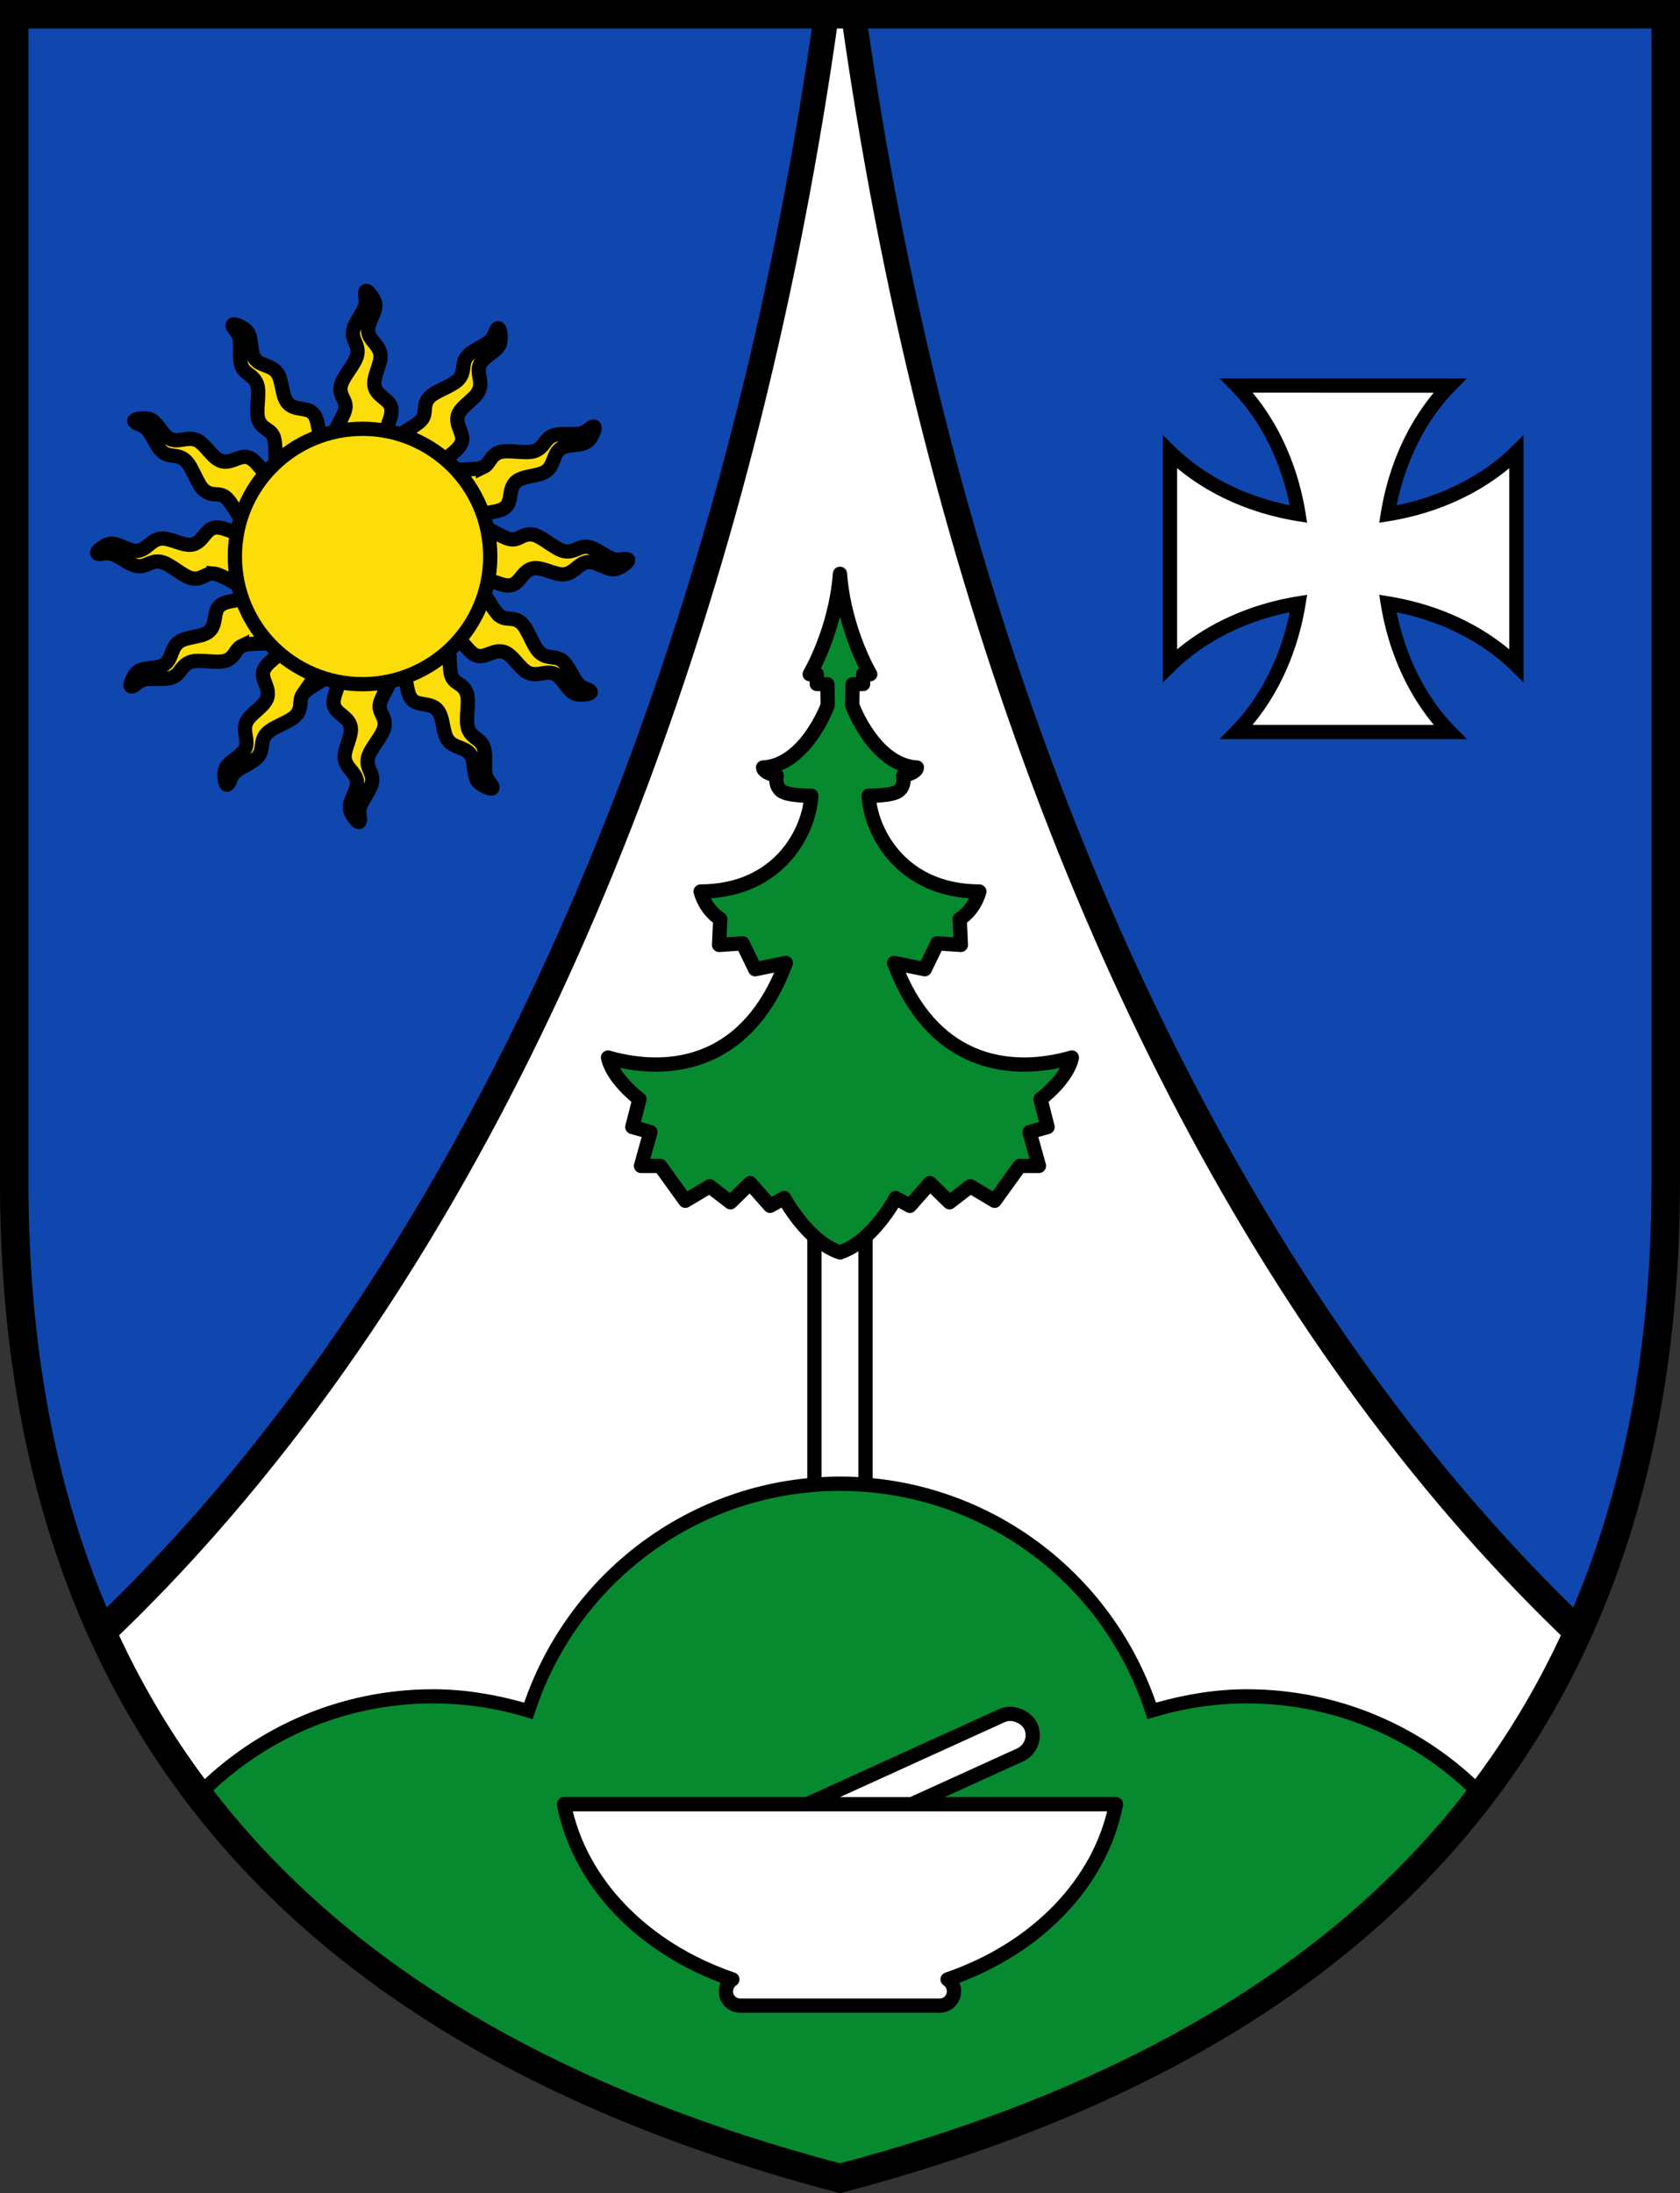<?xml version="1.0" encoding="UTF-8" standalone="no"?>
<!-- Created with Inkscape (http://www.inkscape.org/) -->

<svg
   id="svg11947"
   xml:space="preserve"
   version="1.1"
   viewBox="0 0 31.223 40.756"
   width="118.007"
   height="154.038"
   sodipodi:docname="AUT_Laßnitzhöhe_COA.svg"
   inkscape:version="1.2 (dc2aeda, 2022-05-15)"
   xmlns:inkscape="http://www.inkscape.org/namespaces/inkscape"
   xmlns:sodipodi="http://sodipodi.sourceforge.net/DTD/sodipodi-0.dtd"
   xmlns="http://www.w3.org/2000/svg"
   xmlns:svg="http://www.w3.org/2000/svg"><rect x="0" y="0" width="31.223" height="40.756" fill="#333333" stroke="none"/><sodipodi:namedview
     id="namedview198"
     pagecolor="#ffffff"
     bordercolor="#000000"
     borderopacity="0.25"
     inkscape:showpageshadow="2"
     inkscape:pageopacity="0.0"
     inkscape:pagecheckerboard="0"
     inkscape:deskcolor="#d1d1d1"
     inkscape:document-units="px"
     showgrid="false"
     inkscape:zoom="1.9991732"
     inkscape:cx="26.51096"
     inkscape:cy="30.262511"
     inkscape:window-width="1390"
     inkscape:window-height="1205"
     inkscape:window-x="2240"
     inkscape:window-y="25"
     inkscape:window-maximized="0"
     inkscape:current-layer="svg11947" /><defs
     id="defs11944"><linearGradient
       id="s_Salbe_Schwarz"
       inkscape:swatch="solid"><stop
         style="stop-color:#000000;stop-opacity:1;"
         offset="0"
         id="stop3747" /></linearGradient><linearGradient
       id="a_Argent_Silber"
       inkscape:swatch="solid"><stop
         style="stop-color:#ffffff;stop-opacity:1;"
         offset="0"
         id="stop3741" /></linearGradient><linearGradient
       id="A_Argent-dark_Silber-dunkel"
       inkscape:swatch="solid"><stop
         style="stop-color:#e7e7e7;stop-opacity:1;"
         offset="0"
         id="stop3735" /></linearGradient><linearGradient
       id="g_Gules_Rot"
       inkscape:swatch="solid"><stop
         style="stop-color:#da121a;stop-opacity:1;"
         offset="0"
         id="stop3729" /></linearGradient><linearGradient
       id="o_Or_Gold"
       inkscape:swatch="solid"><stop
         style="stop-color:#fcdd09;stop-opacity:1;"
         offset="0"
         id="stop3723" /></linearGradient><linearGradient
       id="b_Azure_Blau"
       inkscape:swatch="solid"><stop
         style="stop-color:#0f47af;stop-opacity:1;"
         offset="0"
         id="stop3717" /></linearGradient><linearGradient
       id="B_Bleu-celeste_Hellblau"
       inkscape:swatch="solid"><stop
         style="stop-color:#4d87ca;stop-opacity:1;"
         offset="0"
         id="stop3711" /></linearGradient><linearGradient
       id="B_Bleu-celeste-alt_Hellblau-alt"
       inkscape:swatch="solid"><stop
         style="stop-color:#89c5e3;stop-opacity:1;"
         offset="0"
         id="stop3705" /></linearGradient><linearGradient
       id="v_Vert_Gruen"
       inkscape:swatch="solid"><stop
         style="stop-color:#078930;stop-opacity:1;"
         offset="0"
         id="stop3699" /></linearGradient><linearGradient
       id="c_Carnation_Fleischfarbe"
       inkscape:swatch="solid"><stop
         style="stop-color:#f2a772;stop-opacity:1;"
         offset="0"
         id="stop3693" /></linearGradient><linearGradient
       id="p_Purpure_Purpur"
       inkscape:swatch="solid"><stop
         style="stop-color:#9116a1;stop-opacity:1;"
         offset="0"
         id="stop3687" /></linearGradient><linearGradient
       id="t_Tenne_Braun"
       inkscape:swatch="solid"><stop
         style="stop-color:#9d5333;stop-opacity:1;"
         offset="0"
         id="stop3681" /></linearGradient><linearGradient
       id="C_Cendre_Eisen"
       inkscape:swatch="solid"><stop
         style="stop-color:#999999;stop-opacity:1;"
         offset="0"
         id="stop3675" /></linearGradient><linearGradient
       id="Murray_Maulbeere"
       inkscape:swatch="solid"><stop
         style="stop-color:#630727;stop-opacity:1;"
         offset="0"
         id="stop3669" /></linearGradient><linearGradient
       id="Rose_Rosa"
       inkscape:swatch="solid"><stop
         style="stop-color:#e63d6a;stop-opacity:1;"
         offset="0"
         id="stop2937" /></linearGradient><linearGradient
       id="Orange_Orange"
       inkscape:swatch="solid"><stop
         style="stop-color:#ed5f00;stop-opacity:1;"
         offset="0"
         id="stop2931" /></linearGradient><linearGradient
       id="Buff_Leder"
       inkscape:swatch="solid"><stop
         style="stop-color:#ddc595;stop-opacity:1;"
         offset="0"
         id="stop2925" /></linearGradient><linearGradient
       id="Copper_Kupfer"
       inkscape:swatch="solid"><stop
         style="stop-color:#953d02;stop-opacity:1;"
         offset="0"
         id="stop1435" /></linearGradient></defs><g
     inkscape:groupmode="layer"
     id="layer1"
     inkscape:label="Wappen"
     transform="translate(-0.264,-0.264)"
     style="display:inline"><path
       style="color:#000000;fill:#ffffff;stroke-width:0.529;-inkscape-stroke:none"
       d="M 0.529,0.529 V 19.315 22.225 c 0,9.892 5.285,15.875 15.346,18.521 C 25.936,38.1 31.221,32.117 31.221,22.225 V 19.315 0.529 H 15.875 Z"
       id="path1313" /><path
       id="path1299"
       style="color:#000000;opacity:1;fill:#0f47af;stroke-width:0.529;paint-order:fill markers stroke;stroke-dasharray:none"
       d="M 0.529,0.529 V 19.315 22.225 c 0,3.174 0.545,5.946 1.616,8.334 A 28.428,46.904 0 0 0 15.637,0.529 Z m 15.584,0 A 28.428,46.904 0 0 0 29.604,30.559 C 30.676,28.171 31.221,25.399 31.221,22.225 V 19.315 0.529 Z" /><path
       id="path1301"
       style="color:#000000;opacity:1;fill:#000000;-inkscape-stroke:none;paint-order:fill markers stroke"
       d="M 15.389,0.529 C 13.945,10.792 10.508,19.623 5.848,25.969 4.655,27.593 3.383,29.05 2.045,30.331 2.12,30.505 2.197,30.675 2.277,30.844 3.689,29.509 5.026,27.982 6.274,26.283 11.003,19.843 14.407,10.878 15.857,0.529 Z m 0.504,0 c 1.451,10.349 4.854,19.314 9.584,25.754 1.248,1.699 2.585,3.226 3.996,4.561 0.08,-0.169 0.158,-0.34 0.232,-0.513 -1.337,-1.281 -2.61,-2.739 -3.802,-4.363 C 21.242,19.623 17.805,10.792 16.361,0.529 Z" /><path
       id="rect1511"
       style="opacity:1;fill:#ffffff;stroke:#000000;stroke-width:0.265;stroke-dasharray:none;paint-order:fill markers stroke"
       d="m 23.245,7.428 a 3.3,4.147 0 0 1 1.152,2.389 4.147,3.3 0 0 1 -2.389,-1.153 v 1.983 1.983 a 4.147,3.3 0 0 1 2.389,-1.153 3.3,4.147 0 0 1 -1.153,2.389 h 1.983 1.983 a 3.3,4.147 0 0 1 -1.153,-2.389 4.147,3.3 0 0 1 2.389,1.152 V 10.648 8.666 a 4.147,3.3 0 0 1 -2.389,1.152 3.3,4.147 0 0 1 1.152,-2.389 h -1.982 z" /><path
       style="opacity:1;fill:#fcdd09;stroke:#000000;stroke-width:0.265;stroke-linecap:round;stroke-linejoin:miter;stroke-miterlimit:44;stroke-dasharray:none;paint-order:fill markers stroke"
       d="M 6.497,8.286 H 6.497 Z M 6.685,7.836 C 6.697,7.69 6.572,7.631 6.594,7.453 6.615,7.274 6.88,7.026 6.905,6.843 6.931,6.66 6.805,6.59 6.824,6.426 6.843,6.261 7.04,6.056 7.059,5.907 c 0.006,-0.047 0.003,-0.097 -0.005,-0.143 -0.017,-0.104 0.016,-0.127 0.083,-0.044 0.045,0.057 0.088,0.124 0.1,0.187 0.029,0.153 -0.151,0.351 -0.13,0.518 0.021,0.167 0.196,0.238 0.226,0.418 0.029,0.18 -0.152,0.43 -0.106,0.609 0.046,0.179 0.269,0.23 0.307,0.384 0.038,0.154 -0.085,0.315 -0.085,0.45 V 8.638 H 6.498 V 8.286 c -0.042,0 0.175,-0.303 0.187,-0.45 z M 6.495,8.286 h -1.835e-4 z"
       id="path3517"
       sodipodi:nodetypes="ccczzzzzczzzzzscccczccc"
       inkscape:transform-center-x="-0.014368623"
       inkscape:transform-center-y="-3.4511737" /><path
       style="opacity:1;fill:#fcdd09;stroke:#000000;stroke-width:0.265;stroke-linecap:round;stroke-linejoin:miter;stroke-miterlimit:44;stroke-dasharray:none;paint-order:fill markers stroke"
       d="M 7.724,8.345 7.724,8.345 Z M 8.112,8.049 C 8.195,7.928 8.117,7.814 8.224,7.67 8.332,7.527 8.685,7.444 8.799,7.299 8.913,7.153 8.838,7.029 8.937,6.896 c 0.099,-0.133 0.372,-0.212 0.463,-0.331 0.029,-0.038 0.051,-0.083 0.067,-0.127 0.037,-0.098 0.077,-0.102 0.093,0.003 0.011,0.072 0.014,0.151 -0.007,0.212 C 9.503,6.801 9.248,6.883 9.183,7.038 9.117,7.193 9.234,7.342 9.169,7.512 9.105,7.683 8.823,7.809 8.773,7.987 8.723,8.165 8.891,8.321 8.847,8.473 8.803,8.625 8.616,8.704 8.548,8.82 L 8.373,9.125 7.549,8.649 7.724,8.345 C 7.688,8.324 8.028,8.169 8.112,8.049 Z m -0.389,0.295 -1.59e-4,-9.18e-5 z"
       id="path3623"
       sodipodi:nodetypes="ccczzzzzczzzzzscccczccc"
       inkscape:transform-center-x="-1.5567762"
       inkscape:transform-center-y="-2.8608289" /><path
       style="opacity:1;fill:#fcdd09;stroke:#000000;stroke-width:0.265;stroke-linecap:round;stroke-linejoin:miter;stroke-miterlimit:44;stroke-dasharray:none;paint-order:fill markers stroke"
       d="m 8.758,9.008 -9.19e-5,-1.59e-4 z M 9.241,8.946 C 9.374,8.883 9.363,8.745 9.528,8.675 c 0.165,-0.071 0.512,0.035 0.684,-0.035 0.172,-0.069 0.169,-0.214 0.321,-0.279 0.152,-0.066 0.428,0.002 0.566,-0.055 0.044,-0.018 0.085,-0.046 0.122,-0.076 0.081,-0.066 0.118,-0.05 0.079,0.05 -0.026,0.068 -0.063,0.138 -0.112,0.18 -0.118,0.102 -0.38,0.045 -0.514,0.147 -0.134,0.102 -0.108,0.289 -0.249,0.404 C 10.284,9.125 9.977,9.094 9.845,9.223 9.713,9.353 9.78,9.571 9.666,9.681 9.552,9.791 9.35,9.765 9.234,9.832 L 8.929,10.008 8.453,9.184 8.758,9.008 c -0.021,-0.037 0.35,-1.801e-4 0.483,-0.063 z m -0.485,0.061 -9.18e-5,-1.59e-4 z"
       id="path3625"
       sodipodi:nodetypes="ccczzzzzczzzzzscccczccc"
       inkscape:transform-center-x="-2.8820284"
       inkscape:transform-center-y="-1.5062881" /><path
       style="opacity:1;fill:#fcdd09;stroke:#000000;stroke-width:0.265;stroke-linecap:round;stroke-linejoin:miter;stroke-miterlimit:44;stroke-dasharray:none;paint-order:fill markers stroke"
       d="m 9.321,10.1 -1e-7,-1.84e-4 z m 0.45,0.187 c 0.147,0.012 0.205,-0.113 0.384,-0.091 0.179,0.022 0.426,0.286 0.609,0.312 0.183,0.026 0.253,-0.101 0.418,-0.082 0.165,0.019 0.369,0.216 0.518,0.235 0.047,0.006 0.097,0.003 0.143,-0.005 0.104,-0.017 0.127,0.016 0.044,0.083 -0.057,0.045 -0.124,0.088 -0.187,0.1 -0.153,0.029 -0.351,-0.151 -0.518,-0.13 -0.167,0.021 -0.238,0.196 -0.418,0.226 -0.18,0.029 -0.43,-0.152 -0.609,-0.106 -0.179,0.046 -0.23,0.269 -0.384,0.307 -0.154,0.038 -0.315,-0.085 -0.45,-0.085 H 8.969 l 2e-7,-0.951 h 0.351 c -2e-7,-0.042 0.303,0.175 0.45,0.187 z M 9.321,10.098 v -1.84e-4 z"
       id="path3627"
       sodipodi:nodetypes="ccczzzzzczzzzzscccczccc"
       inkscape:transform-center-x="-3.4511722"
       inkscape:transform-center-y="0.01437384" /><path
       style="opacity:1;fill:#fcdd09;stroke:#000000;stroke-width:0.265;stroke-linecap:round;stroke-linejoin:miter;stroke-miterlimit:44;stroke-dasharray:none;paint-order:fill markers stroke"
       d="m 9.263,11.327 9.19e-5,-1.59e-4 z m 0.296,0.387 c 0.121,0.084 0.234,0.005 0.378,0.113 0.144,0.108 0.226,0.461 0.372,0.575 0.146,0.114 0.269,0.039 0.402,0.138 0.133,0.099 0.212,0.372 0.331,0.463 0.038,0.029 0.083,0.051 0.127,0.067 0.098,0.037 0.102,0.077 -0.003,0.093 -0.072,0.011 -0.151,0.014 -0.212,-0.007 -0.147,-0.051 -0.229,-0.306 -0.384,-0.371 -0.155,-0.065 -0.304,0.051 -0.474,-0.013 C 9.925,12.707 9.798,12.425 9.62,12.376 9.442,12.326 9.286,12.493 9.134,12.45 8.982,12.406 8.904,12.218 8.787,12.151 L 8.483,11.975 8.958,11.151 9.263,11.327 c 0.021,-0.037 0.175,0.303 0.296,0.387 z M 9.264,11.325 l 9.2e-5,-1.59e-4 z"
       id="path3629"
       sodipodi:nodetypes="ccczzzzzczzzzzscccczccc"
       inkscape:transform-center-x="-2.8608238"
       inkscape:transform-center-y="1.556776" /><path
       style="opacity:1;fill:#fcdd09;stroke:#000000;stroke-width:0.265;stroke-linecap:round;stroke-linejoin:miter;stroke-miterlimit:44;stroke-dasharray:none;paint-order:fill markers stroke"
       d="m 8.599,12.36 1.591e-4,-9.1e-5 z m 0.063,0.483 c 0.063,0.133 0.2,0.122 0.271,0.287 0.071,0.165 -0.035,0.512 0.035,0.684 0.069,0.172 0.214,0.169 0.279,0.321 0.066,0.152 -0.002,0.428 0.055,0.566 0.018,0.044 0.046,0.085 0.076,0.122 0.066,0.081 0.05,0.118 -0.05,0.079 C 9.261,14.876 9.191,14.839 9.148,14.79 9.046,14.672 9.103,14.411 9.002,14.277 8.9,14.143 8.713,14.169 8.597,14.028 8.482,13.887 8.514,13.579 8.384,13.447 8.255,13.315 8.036,13.382 7.926,13.268 7.816,13.154 7.842,12.953 7.775,12.836 l -0.176,-0.304 0.824,-0.476 0.176,0.304 c 0.037,-0.021 1.798e-4,0.35 0.063,0.483 z m -0.061,-0.485 1.591e-4,-9.2e-5 z"
       id="path3631"
       sodipodi:nodetypes="ccczzzzzczzzzzscccczccc"
       inkscape:transform-center-x="-1.5062829"
       inkscape:transform-center-y="2.8820268" /><path
       style="opacity:1;fill:#fcdd09;stroke:#000000;stroke-width:0.265;stroke-linecap:round;stroke-linejoin:miter;stroke-miterlimit:44;stroke-dasharray:none;paint-order:fill markers stroke"
       d="m 7.507,12.923 1.833e-4,10e-7 z m -0.187,0.45 c -0.012,0.147 0.113,0.205 0.091,0.384 -0.022,0.179 -0.286,0.426 -0.312,0.609 -0.026,0.183 0.101,0.253 0.082,0.418 -0.019,0.165 -0.216,0.369 -0.235,0.518 -0.006,0.047 -0.003,0.097 0.005,0.143 0.017,0.104 -0.016,0.127 -0.083,0.044 -0.045,-0.057 -0.088,-0.124 -0.1,-0.187 -0.029,-0.153 0.151,-0.351 0.13,-0.518 -0.021,-0.167 -0.196,-0.238 -0.226,-0.418 -0.029,-0.18 0.152,-0.43 0.106,-0.609 -0.046,-0.179 -0.269,-0.23 -0.307,-0.384 -0.038,-0.154 0.085,-0.315 0.085,-0.45 l 3e-7,-0.351 0.951,1e-6 -4e-7,0.351 c 0.042,0 -0.175,0.303 -0.187,0.45 z m 0.19,-0.45 h 1.838e-4 z"
       id="path3633"
       sodipodi:nodetypes="ccczzzzzczzzzzscccczccc"
       inkscape:transform-center-x="0.014375953"
       inkscape:transform-center-y="3.4511724" /><path
       style="opacity:1;fill:#fcdd09;stroke:#000000;stroke-width:0.265;stroke-linecap:round;stroke-linejoin:miter;stroke-miterlimit:44;stroke-dasharray:none;paint-order:fill markers stroke"
       d="m 6.281,12.865 1.582e-4,9.2e-5 z m -0.387,0.296 c -0.084,0.121 -0.005,0.234 -0.113,0.378 -0.108,0.144 -0.461,0.226 -0.575,0.372 -0.114,0.146 -0.039,0.269 -0.138,0.402 -0.099,0.133 -0.372,0.212 -0.463,0.331 -0.029,0.038 -0.051,0.083 -0.067,0.127 -0.037,0.098 -0.077,0.102 -0.093,-0.003 -0.011,-0.072 -0.014,-0.151 0.007,-0.212 0.051,-0.147 0.306,-0.229 0.371,-0.384 0.065,-0.155 -0.051,-0.304 0.013,-0.474 0.064,-0.17 0.346,-0.297 0.396,-0.475 0.05,-0.178 -0.118,-0.334 -0.074,-0.486 0.044,-0.152 0.231,-0.23 0.299,-0.347 l 0.176,-0.304 0.824,0.476 -0.176,0.304 c 0.037,0.021 -0.303,0.175 -0.387,0.296 z m 0.389,-0.295 1.592e-4,9.2e-5 z"
       id="path3635"
       sodipodi:nodetypes="ccczzzzzczzzzzscccczccc"
       inkscape:transform-center-x="1.5567788"
       inkscape:transform-center-y="2.8608231" /><path
       style="opacity:1;fill:#fcdd09;stroke:#000000;stroke-width:0.265;stroke-linecap:round;stroke-linejoin:miter;stroke-miterlimit:44;stroke-dasharray:none;paint-order:fill markers stroke"
       d="m 5.247,12.201 9.1e-5,1.59e-4 z m -0.483,0.063 c -0.133,0.063 -0.122,0.2 -0.287,0.271 -0.165,0.071 -0.512,-0.035 -0.684,0.035 -0.172,0.069 -0.169,0.214 -0.321,0.279 -0.152,0.066 -0.428,-0.002 -0.566,0.056 -0.044,0.018 -0.085,0.046 -0.122,0.076 -0.081,0.066 -0.118,0.05 -0.079,-0.05 0.026,-0.068 0.063,-0.138 0.112,-0.18 0.118,-0.102 0.38,-0.045 0.514,-0.147 C 3.465,12.502 3.438,12.315 3.58,12.2 3.721,12.085 4.028,12.116 4.16,11.987 c 0.132,-0.13 0.065,-0.348 0.179,-0.458 0.114,-0.11 0.315,-0.084 0.432,-0.151 l 0.304,-0.176 0.476,0.824 -0.304,0.176 c 0.021,0.037 -0.35,1.8e-4 -0.483,0.063 z m 0.485,-0.061 9.18e-5,1.59e-4 z"
       id="path3637"
       sodipodi:nodetypes="ccczzzzzczzzzzscccczccc"
       inkscape:transform-center-x="2.8820286"
       inkscape:transform-center-y="1.5062818" /><path
       style="opacity:1;fill:#fcdd09;stroke:#000000;stroke-width:0.265;stroke-linecap:round;stroke-linejoin:miter;stroke-miterlimit:44;stroke-dasharray:none;paint-order:fill markers stroke"
       d="m 4.684,11.11 -7e-7,1.84e-4 z M 4.234,10.923 C 4.087,10.91 4.029,11.035 3.85,11.014 3.671,10.992 3.424,10.728 3.241,10.702 3.057,10.676 2.988,10.803 2.823,10.783 2.658,10.764 2.454,10.567 2.305,10.548 c -0.047,-0.006 -0.097,-0.003 -0.143,0.005 -0.104,0.017 -0.127,-0.016 -0.044,-0.083 0.057,-0.045 0.124,-0.088 0.187,-0.1 0.153,-0.029 0.351,0.151 0.518,0.13 0.167,-0.021 0.238,-0.196 0.418,-0.226 0.18,-0.029 0.43,0.152 0.609,0.106 0.179,-0.046 0.23,-0.269 0.384,-0.307 0.154,-0.038 0.315,0.085 0.45,0.085 h 0.351 l -5e-7,0.951 H 4.684 c 0,0.042 -0.303,-0.175 -0.45,-0.187 z m 0.45,0.19 v 1.83e-4 z"
       id="path3639"
       sodipodi:nodetypes="ccczzzzzczzzzzscccczccc"
       inkscape:transform-center-x="3.4511712"
       inkscape:transform-center-y="-0.014374632" /><path
       style="opacity:1;fill:#fcdd09;stroke:#000000;stroke-width:0.265;stroke-linecap:round;stroke-linejoin:miter;stroke-miterlimit:44;stroke-dasharray:none;paint-order:fill markers stroke"
       d="m 4.742,9.883 -9.26e-5,1.59e-4 z M 4.068,9.383 C 3.924,9.275 3.842,8.922 3.696,8.808 3.55,8.694 3.427,8.769 3.294,8.67 3.161,8.571 3.082,8.298 2.962,8.207 c -0.038,-0.029 -0.083,-0.051 -0.127,-0.067 -0.098,-0.037 -0.102,-0.077 0.003,-0.093 0.072,-0.011 0.151,-0.014 0.212,0.007 0.147,0.051 0.229,0.306 0.384,0.371 0.155,0.065 0.304,-0.051 0.474,0.013 0.17,0.064 0.297,0.346 0.475,0.396 0.178,0.05 0.334,-0.118 0.486,-0.074 0.152,0.044 0.23,0.231 0.347,0.299 L 5.522,9.235 5.047,10.059 4.742,9.883 C 4.721,9.919 4.567,9.58 4.446,9.496 4.325,9.412 4.212,9.491 4.068,9.383 Z m 0.673,0.502 -9.15e-5,1.585e-4 z"
       id="path3641"
       sodipodi:nodetypes="ccczzzzczzzzzsccccczccc"
       inkscape:transform-center-x="2.8608235"
       inkscape:transform-center-y="-1.5567792" /><path
       style="opacity:1;fill:#fcdd09;stroke:#000000;stroke-width:0.265;stroke-linecap:round;stroke-linejoin:miter;stroke-miterlimit:44;stroke-dasharray:none;paint-order:fill markers stroke"
       d="m 5.406,8.85 -1.597e-4,9.14e-5 z M 5.343,8.366 C 5.28,8.233 5.143,8.245 5.072,8.079 5.001,7.914 5.107,7.567 5.038,7.396 4.968,7.224 4.824,7.227 4.758,7.075 4.692,6.923 4.761,6.647 4.703,6.508 4.684,6.465 4.656,6.423 4.627,6.387 4.56,6.305 4.577,6.269 4.676,6.307 c 0.068,0.026 0.138,0.063 0.18,0.112 0.102,0.118 0.045,0.38 0.147,0.514 0.102,0.134 0.289,0.108 0.404,0.249 0.115,0.141 0.084,0.448 0.213,0.581 0.13,0.132 0.348,0.065 0.458,0.179 0.11,0.114 0.084,0.315 0.151,0.432 L 6.406,8.678 5.582,9.154 5.406,8.85 c -0.037,0.021 -1.799e-4,-0.35 -0.063,-0.483 z m 0.061,0.485 -1.585e-4,9.15e-5 z"
       id="path3643"
       sodipodi:nodetypes="ccczzzzzczzzzzscccczccc"
       inkscape:transform-center-x="1.5062811"
       inkscape:transform-center-y="-2.8820292" /><circle
       style="opacity:1;fill:#fcdd09;stroke:#000000;stroke-width:0.265;stroke-dasharray:none;paint-order:fill markers stroke"
       id="path1457"
       cx="7.002"
       cy="10.605"
       r="2.373" /><rect
       style="opacity:1;fill:#ffffff;stroke:#000000;stroke-width:0.265;stroke-linecap:round;stroke-linejoin:miter;stroke-miterlimit:44;stroke-dasharray:none;paint-order:fill markers stroke"
       id="rect3757"
       width="0.95"
       height="6.799"
       x="15.4"
       y="22.062" /><path
       id="path3776"
       style="color:#000000;fill:#078930;stroke-width:0.265;stroke-linecap:round;stroke-miterlimit:44;-inkscape-stroke:none;paint-order:fill markers stroke"
       d="M 15.875 27.836 A 6.099 6.099 0 0 0 10.079 32.047 A 6.099 6.099 0 0 0 8.314 31.786 A 6.099 6.099 0 0 0 3.964 33.622 C 6.537 36.995 10.532 39.341 15.875 40.746 C 21.218 39.341 25.214 36.995 27.787 33.622 A 6.099 6.099 0 0 0 23.436 31.786 A 6.099 6.099 0 0 0 21.674 32.047 A 6.099 6.099 0 0 0 15.875 27.836 z " /><path
       id="path3778"
       style="color:#000000;fill:#000000;stroke-linecap:round;stroke-miterlimit:44;-inkscape-stroke:none;paint-order:fill markers stroke"
       d="M 15.875 27.703 C 13.218 27.705 10.873 29.401 10.006 31.904 C 9.455 31.748 8.887 31.655 8.314 31.655 C 6.58 31.655 5.01 32.365 3.88 33.509 C 3.933 33.58 3.987 33.65 4.041 33.721 C 5.125 32.609 6.638 31.918 8.314 31.918 C 8.899 31.918 9.481 32.005 10.041 32.174 L 10.164 32.211 L 10.205 32.088 C 11.005 29.632 13.292 27.97 15.875 27.969 C 18.459 27.969 20.748 29.631 21.549 32.088 L 21.588 32.211 L 21.713 32.174 C 22.272 32.005 22.852 31.918 23.435 31.918 C 25.112 31.918 26.625 32.609 27.709 33.721 C 27.763 33.651 27.817 33.58 27.87 33.509 C 26.74 32.365 25.17 31.655 23.435 31.655 C 22.863 31.655 22.298 31.749 21.748 31.904 C 20.881 29.4 18.533 27.704 15.875 27.703 z " /><path
       id="path3842"
       style="opacity:1;fill:#078930;stroke:#000000;stroke-width:0.265;stroke-linecap:round;stroke-linejoin:round;stroke-miterlimit:44;stroke-dasharray:none;paint-order:fill markers stroke"
       d="M 15.875 10.927 C 15.794 11.986 15.312 12.792 15.312 12.792 L 15.444 12.792 L 15.444 12.974 L 15.641 12.981 L 15.648 13.368 C 15.648 13.368 15.24 14.483 14.445 14.527 C 14.452 14.629 14.7 14.68 14.7 14.68 C 14.7 14.68 14.656 14.855 14.78 14.957 C 14.904 15.059 15.342 15.05 15.342 15.05 C 15.313 15.676 14.773 16.824 13.285 16.831 C 13.387 17.196 13.65 17.342 13.65 17.342 L 13.628 17.823 L 14.065 17.794 L 14.299 18.275 L 14.868 18.158 C 14.19 19.988 12.789 20.266 11.564 19.916 C 11.652 20.324 12.148 20.689 12.148 20.689 L 12.016 21.207 L 12.352 21.301 L 12.177 21.93 L 12.534 21.93 L 13.001 22.578 L 13.453 22.308 L 13.84 22.606 L 14.204 22.249 L 14.576 22.672 L 14.838 22.526 C 14.838 22.526 15.268 23.337 15.875 23.537 C 16.482 23.337 16.911 22.526 16.911 22.526 L 17.174 22.672 L 17.546 22.249 L 17.911 22.606 L 18.297 22.308 L 18.749 22.578 L 19.216 21.93 L 19.573 21.93 L 19.398 21.301 L 19.733 21.207 L 19.602 20.689 C 19.602 20.689 20.098 20.324 20.185 19.916 C 18.96 20.266 17.56 19.988 16.882 18.158 L 17.451 18.275 L 17.684 17.794 L 18.122 17.823 L 18.1 17.342 C 18.1 17.342 18.363 17.196 18.465 16.831 C 16.977 16.824 16.438 15.676 16.408 15.05 C 16.408 15.05 16.846 15.059 16.97 14.957 C 17.094 14.855 17.05 14.68 17.05 14.68 C 17.05 14.68 17.298 14.629 17.305 14.527 C 16.51 14.483 16.102 13.368 16.102 13.368 L 16.109 12.981 L 16.306 12.974 L 16.306 12.792 L 16.437 12.792 C 16.437 12.792 15.956 11.986 15.875 10.927 z " /><rect
       style="opacity:1;fill:#ffffff;stroke:#000000;stroke-width:0.265;stroke-linecap:round;stroke-linejoin:round;stroke-miterlimit:44;stroke-dasharray:none;paint-order:fill markers stroke"
       id="rect4011"
       width="5.226"
       height="0.805"
       x="-0.939"
       y="37.079"
       transform="rotate(-24.459)"
       ry="0.403" /><path
       id="path4005"
       style="opacity:1;fill:#ffffff;stroke:#000000;stroke-width:0.265;stroke-linecap:round;stroke-linejoin:round;stroke-miterlimit:44;stroke-dasharray:none;paint-order:fill markers stroke"
       d="m 13.875,-37.047 c -0.072,-0.047 -0.12,-0.129 -0.12,-0.222 0,-0.147 0.118,-0.265 0.265,-0.265 h 3.709 c 0.147,0 0.265,0.118 0.265,0.265 0,0.093 -0.047,0.175 -0.119,0.222 1.661,0.568 2.845,1.8 3.13,3.256 H 10.745 c 0.285,-1.456 1.469,-2.688 3.13,-3.256"
       transform="scale(1,-1)"
       sodipodi:nodetypes="csssscccc" /><path
       style="color:#000000;fill:#000000"
       d="M 0.264,0.264 V 0.529 19.314 22.225 c 0,4.993 1.34,9.033 3.963,12.148 2.623,3.115 6.515,5.296 11.582,6.629 l 0.066,0.018 0.066,-0.018 c 5.067,-1.332 8.959,-3.514 11.582,-6.629 2.623,-3.115 3.963,-7.155 3.963,-12.148 V 19.314 0.264 H 15.875 Z M 0.793,0.793 H 15.875 30.957 V 19.314 22.225 c 0,4.899 -1.303,8.798 -3.838,11.809 C 24.597,37.029 20.832,39.15 15.875,40.465 10.918,39.15 7.153,37.029 4.631,34.033 2.096,31.022 0.793,27.124 0.793,22.225 v -2.91 z"
       id="path1315" /></g></svg>
